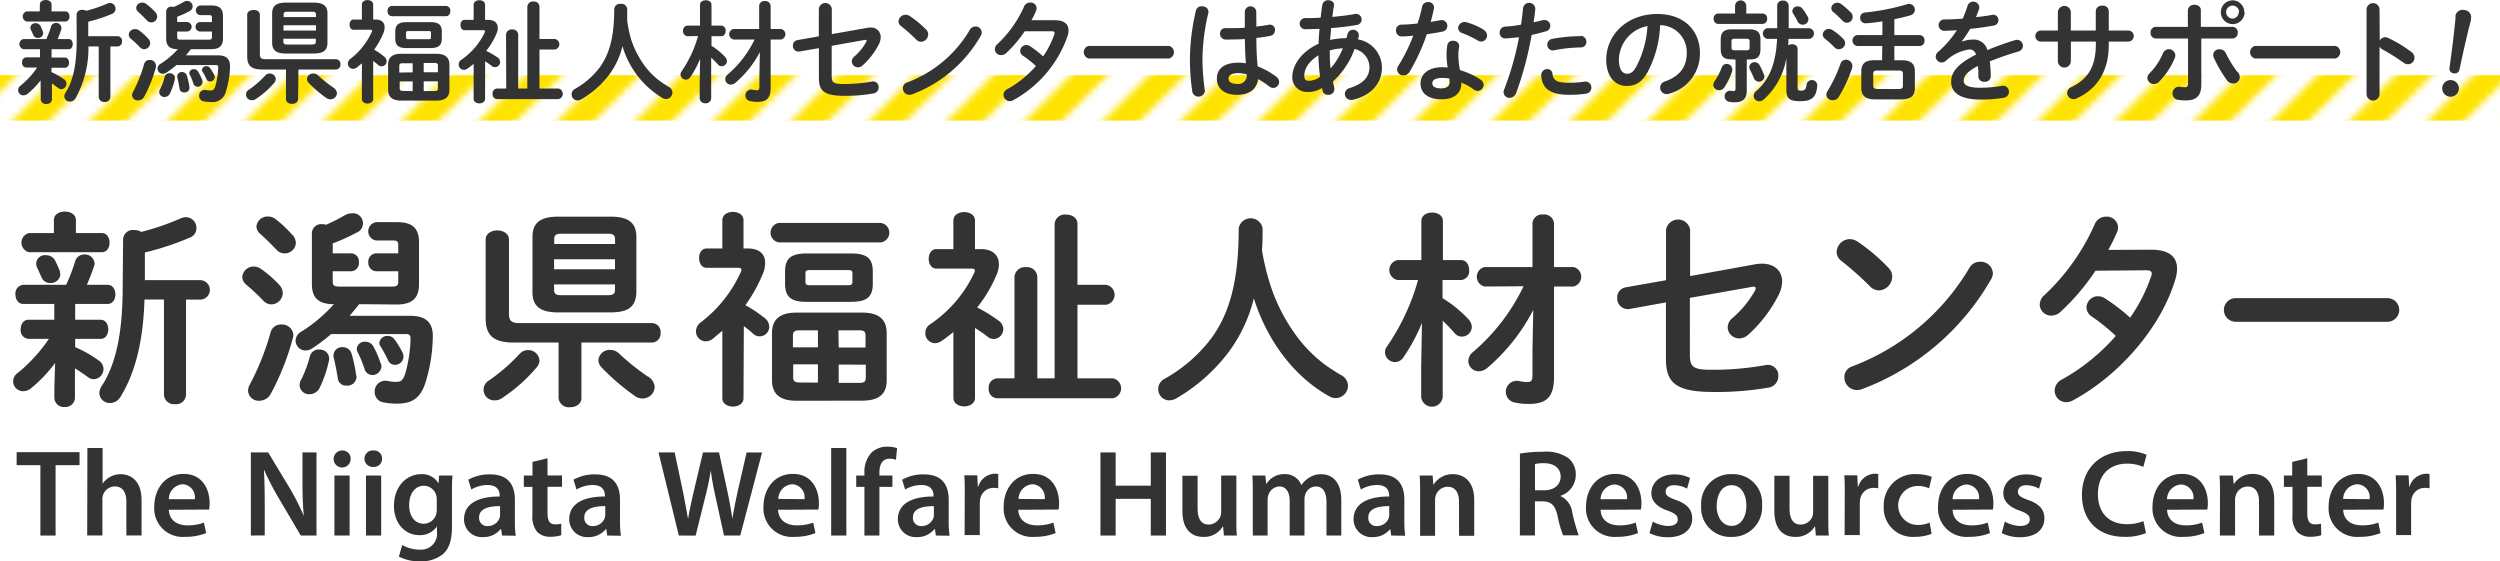 <svg id="レイヤー_1" data-name="レイヤー 1" xmlns="http://www.w3.org/2000/svg" xmlns:xlink="http://www.w3.org/1999/xlink" width="135.82mm" height="30.5mm" viewBox="0 0 385 86.45">
  <defs>
    <style>
      .cls-1 {
        fill: none;
      }

      .cls-2 {
        fill: #ffe300;
      }

      .cls-3 {
        fill: url(#新規パターンスウォッチ_2);
      }

      .cls-4 {
        fill: #333;
      }
    </style>
    <pattern id="新規パターンスウォッチ_2" data-name="新規パターンスウォッチ 2" width="24" height="24" patternTransform="translate(-101 -367.43)" patternUnits="userSpaceOnUse" viewBox="0 0 24 24">
      <rect class="cls-1" width="24" height="24"/>
      <polygon class="cls-2" points="0 0 0 2.57 2.57 0 0 0"/>
      <polygon class="cls-2" points="8.91 0 0 8.91 0 14.57 14.57 0 8.91 0"/>
      <polygon class="cls-2" points="24 0 20.91 0 0 20.91 0 24 2.57 24 24 2.57 24 0"/>
      <polygon class="cls-2" points="14.57 24 24 14.57 24 8.91 8.91 24 14.57 24"/>
      <polygon class="cls-2" points="24 24 24 20.91 20.91 24 24 24"/>
    </pattern>
  </defs>
  <title>logo</title>
  <rect class="cls-3" y="11.57" width="385" height="7"/>
  <g>
    <path class="cls-4" d="M107.25,390.8a11.55,11.55,0,0,1-2,2.07,1,1,0,0,1-.61.24.81.81,0,0,1-.49-1.48,12.92,12.92,0,0,0,2.57-2.8h-1.69a.7.7,0,0,1-.63-.78.71.71,0,0,1,.63-.79h2.13V386h-2.55a.8.8,0,0,1,0-1.56h3.52a14.41,14.41,0,0,0,.73-1.91.76.76,0,0,1,.76-.57.79.79,0,0,1,.83.73.56.56,0,0,1,0,.25c-.2.6-.39,1.07-.57,1.5h1.7c.42,0,.62.39.62.78s-.2.78-.62.78h-2.64v1.29H111c.43,0,.63.4.63.79s-.2.78-.63.78h-2.07v.68a10,10,0,0,1,1.92,1.09.83.83,0,0,1-.41,1.53A.76.76,0,0,1,110,392c-.33-.24-.68-.48-1-.72v2.43c0,.5-.42.73-.87.73a.77.77,0,0,1-.86-.73v-.86Zm-.11-11.68c0-.47.46-.69.9-.69s.9.22.9.69v1.06h2.13c.42,0,.63.39.63.78s-.21.78-.63.78h-5.95a.8.8,0,0,1,0-1.56h2Zm.51,4.44a.77.77,0,0,1-.81.71.74.74,0,0,1-.73-.49l-.34-.75a.69.69,0,0,1-.09-.36.74.74,0,0,1,.8-.67.83.83,0,0,1,.77.47c.13.29.22.46.35.8A.74.74,0,0,1,107.65,383.56Zm5.14-2.89a.8.8,0,0,1,.9-.73,1.09,1.09,0,0,1,.58.15,20.68,20.68,0,0,0,3.23-1.1,1.06,1.06,0,0,1,.44-.11.88.88,0,0,1,.85.91.83.83,0,0,1-.51.76,22.79,22.79,0,0,1-3.69,1.22V384h4.52a.7.7,0,0,1,.68.78.72.72,0,0,1-.68.8H118v7.78a.81.81,0,0,1-.9.77.82.82,0,0,1-.9-.77v-7.78h-1.58a15.82,15.82,0,0,1-2,8,1,1,0,0,1-.83.49.85.85,0,0,1-.89-.82,1.14,1.14,0,0,1,.21-.59c1.1-1.7,1.7-4.2,1.7-8Z" transform="translate(-101 -378.43)"/>
    <path class="cls-4" d="M123.85,384.41a1,1,0,0,1,.29.68,1,1,0,0,1-.93.92.9.9,0,0,1-.66-.31,15.84,15.84,0,0,0-1.38-1.29.84.84,0,0,1-.34-.65.93.93,0,0,1,1-.85,1,1,0,0,1,.6.21A8.71,8.71,0,0,1,123.85,384.41Zm.17,3.25a.92.92,0,0,1,1,.84,2.24,2.24,0,0,1,0,.24,21.22,21.22,0,0,1-1.82,4.59,1.05,1.05,0,0,1-.92.56.87.87,0,0,1-.94-.81,1.15,1.15,0,0,1,.16-.53,21.22,21.22,0,0,0,1.7-4.28A.85.85,0,0,1,124,387.66Zm.91-7.35a1,1,0,0,1,.28.68.92.92,0,0,1-.91.89.94.94,0,0,1-.7-.34c-.41-.43-.92-.94-1.29-1.26a.85.85,0,0,1-.34-.63.9.9,0,0,1,.93-.82,1,1,0,0,1,.63.21A9.91,9.91,0,0,1,124.93,380.31ZM130.4,386c-.26.32-.51.65-.78.95h4.94c1.38,0,1.89.63,1.86,1.75a13.2,13.2,0,0,1-.62,3.76,2.11,2.11,0,0,1-2.34,1.68,6.37,6.37,0,0,1-1.06-.1.85.85,0,0,1-.73-.87.87.87,0,0,1,1.06-.88,3.62,3.62,0,0,0,.66.07c.41,0,.58-.1.77-.65a11.93,11.93,0,0,0,.44-2.84c0-.32,0-.42-.43-.42h-6a14.91,14.91,0,0,1-1.53,1.15,1,1,0,0,1-.56.19.81.81,0,0,1-.82-.8.9.9,0,0,1,.48-.75,12.31,12.31,0,0,0,2.65-2.24c-1.21,0-1.8-.46-1.8-1.63v-4.2a.76.76,0,0,1,.85-.71.79.79,0,0,1,.3.05,14.06,14.06,0,0,0,1.55-.79,1.13,1.13,0,0,1,.53-.15.85.85,0,0,1,.85.83.82.82,0,0,1-.46.73,13.68,13.68,0,0,1-1.92.87v.82h1.49a.73.73,0,0,1,0,1.46h-1.49v.85c0,.32.12.41.57.41h4.25c.43,0,.53-.09.53-.41v-.85h-1.8a.73.73,0,0,1,0-1.46h1.8v-.65c0-.32-.07-.41-.46-.41h-1.36a.75.75,0,0,1,0-1.49h1.74c1.22,0,1.78.47,1.78,1.65v3.43c0,1.17-.61,1.65-1.83,1.65Zm-3.28,3.71a.75.75,0,0,1,.8.91,9.52,9.52,0,0,1-.75,2.2.91.91,0,0,1-.83.54.77.77,0,0,1-.82-.73.84.84,0,0,1,.12-.44,8.59,8.59,0,0,0,.71-1.91A.76.76,0,0,1,127.12,389.7Zm3.06,2.14a.74.74,0,0,1-.82.81.66.66,0,0,1-.71-.57c-.1-.65-.22-1.26-.34-1.74a.69.69,0,0,1,.73-.83.75.75,0,0,1,.73.54A11.7,11.7,0,0,1,130.18,391.84Zm2-1a1,1,0,0,1,0,.22.74.74,0,0,1-.75.72.68.68,0,0,1-.65-.51,9.22,9.22,0,0,0-.56-1.36.84.84,0,0,1-.07-.26.65.65,0,0,1,.7-.58.73.73,0,0,1,.66.39A7.38,7.38,0,0,1,132.18,390.85ZM134,390a.66.66,0,0,1,.07.3.71.71,0,0,1-.71.68.61.61,0,0,1-.57-.39,8.17,8.17,0,0,0-.59-1.1.54.54,0,0,1-.1-.31.65.65,0,0,1,.69-.56.66.66,0,0,1,.55.27A6.18,6.18,0,0,1,134,390Z" transform="translate(-101 -378.43)"/>
    <path class="cls-4" d="M139.83,393.86a.87.87,0,0,1-.45-1.65,15.61,15.61,0,0,0,2.48-2.16.89.89,0,0,1,.68-.3.91.91,0,0,1,.93.85.93.93,0,0,1-.22.56,13.54,13.54,0,0,1-2.84,2.51A.94.94,0,0,1,139.83,393.86Zm7.08-.19c0,.5-.46.75-.94.75s-.93-.25-.93-.75v-4.54h-3.68c-1.7,0-2.29-.63-2.29-2V380.7c0-.49.48-.74,1-.74s.95.25.95.74v6.07c0,.58.22.77.84.77h10.88a.72.72,0,0,1,.69.79.73.73,0,0,1-.69.8h-5.78Zm-1.87-7c-1.48,0-2.13-.49-2.13-1.67v-4.5c0-1.17.65-1.67,2.13-1.67h4.26c1.48,0,2.13.5,2.13,1.67V385c0,1.4-.9,1.65-2.13,1.67Zm4.62-6c0-.32-.14-.44-.61-.44h-3.76c-.48,0-.61.12-.61.44v.39h5Zm-5,2.46h5v-.81h-5Zm4.37,2.15c.47,0,.61-.12.61-.45v-.44h-5v.44c0,.41.27.45.61.45Zm3.3,6.64a1.09,1.09,0,0,1,.56.89,1,1,0,0,1-1,.91,1.06,1.06,0,0,1-.63-.2,18.54,18.54,0,0,1-2.72-2.33.87.87,0,0,1-.27-.59.93.93,0,0,1,1-.85,1,1,0,0,1,.73.3A19.1,19.1,0,0,0,152.35,391.92Z" transform="translate(-101 -378.43)"/>
    <path class="cls-4" d="M158.47,393.69c0,.44-.43.68-.87.68s-.87-.24-.87-.68v-5.52c-.25.22-.51.44-.76.64a1,1,0,0,1-.6.22.81.81,0,0,1-.8-.81.9.9,0,0,1,.39-.73,10.78,10.78,0,0,0,3.29-4.14.45.45,0,0,0,.05-.18c0-.1-.11-.16-.29-.16h-2.55c-.43,0-.63-.39-.63-.79s.2-.79.63-.79h1.27v-2.31c0-.46.44-.68.87-.68s.87.22.87.68v2.31h.34c.91,0,1.42.43,1.42,1.18a2.48,2.48,0,0,1-.18.9,12.71,12.71,0,0,1-1.43,2.56,10.74,10.74,0,0,1,1.56,1.09.88.88,0,0,1,.36.68.78.78,0,0,1-1.34.56c-.21-.18-.46-.39-.73-.59Zm2.89-12.77a.71.71,0,0,1-.67-.8.7.7,0,0,1,.67-.78h8.33a.7.7,0,0,1,.66.78c0,.41-.22.8-.66.8Zm1.41,13c-1.35,0-2-.58-2-1.67v-3.88c0-1.08.63-1.66,2-1.66h5.44c1.34,0,2,.58,2,1.66v3.88c0,1.28-.82,1.65-2,1.67Zm.85-8.09c-1.33,0-1.75-.46-1.75-1.5v-1c0-1,.42-1.49,1.75-1.49h3.67c1.32,0,1.75.45,1.75,1.49v1c0,1.22-.63,1.48-1.75,1.5Zm.93,3.74v-1.4H163c-.39,0-.51.1-.51.43v1Zm0,2.89v-1.5h-2V392c0,.37.19.41.51.43Zm2.45-8c.31,0,.37-.07.37-.29v-.67c0-.22-.06-.29-.37-.29h-3.09c-.31,0-.38.07-.38.29v.67c0,.27.14.29.38.29Zm-.75,5.1h2.19v-1c0-.33-.11-.43-.51-.43h-1.68Zm0,1.39v1.5h1.68c.4,0,.51-.11.51-.43v-1.07Z" transform="translate(-101 -378.43)"/>
    <path class="cls-4" d="M175.7,393.66c0,.45-.44.69-.88.69s-.88-.24-.88-.69v-5.39c-.31.25-.62.49-.94.71a1,1,0,0,1-.58.21.84.84,0,0,1-.39-1.55,10.57,10.57,0,0,0,3.61-4.2.71.71,0,0,0,.05-.2c0-.12-.09-.16-.29-.16h-2.86c-.42,0-.63-.41-.63-.8s.21-.79.63-.79h1.4v-2.33c0-.48.44-.7.88-.7s.88.22.88.7v2.33h.5c.92,0,1.46.47,1.46,1.24a2.06,2.06,0,0,1-.19.85,10.93,10.93,0,0,1-1.6,2.68,11.91,11.91,0,0,1,1.74,1,.87.87,0,0,1,.41.71.81.81,0,0,1-.79.8.76.76,0,0,1-.52-.2,10.86,10.86,0,0,0-1-.7Zm3.23-9.9a.86.86,0,0,1,.94-.8.85.85,0,0,1,.93.8v8.3h1.41V379.43a.85.85,0,0,1,.94-.77.83.83,0,0,1,.93.77v5h2.33a.82.82,0,0,1,0,1.63h-2.33v6H187a.83.83,0,0,1,0,1.63h-9.45a.72.72,0,0,1-.69-.8.74.74,0,0,1,.69-.83h1.41Z" transform="translate(-101 -378.43)"/>
    <path class="cls-4" d="M198.21,384.56a14.55,14.55,0,0,0,2.45,4.49,11.75,11.75,0,0,0,2,1.89c.41.3.85.57,1.31.85a1,1,0,0,1,.58.88,1,1,0,0,1-1.5.87,13.88,13.88,0,0,1-6.19-8,12.15,12.15,0,0,1-2.07,4.42,14.59,14.59,0,0,1-4.27,3.76,1.13,1.13,0,0,1-.59.17.92.92,0,0,1-.9-.94.93.93,0,0,1,.51-.83,12.27,12.27,0,0,0,3.79-3.28c1.46-2,2.26-4.55,2.26-9a.88.88,0,0,1,1-.82.87.87,0,0,1,1,.82c0,.63,0,1.22,0,1.78A20.69,20.69,0,0,0,198.21,384.56Z" transform="translate(-101 -378.43)"/>
    <path class="cls-4" d="M206.88,384a.74.74,0,0,1-.69-.82.73.73,0,0,1,.68-.81h1.93v-3.2c0-.48.45-.7.89-.7s.88.22.88.7v3.2h1.51a.72.72,0,0,1,.67.81c0,.41-.22.82-.67.82h-1.51v1.48a10.17,10.17,0,0,1,2.11,1.73,1,1,0,0,1,.27.63.81.81,0,0,1-.82.78.73.73,0,0,1-.61-.31c-.29-.32-.61-.66-1-1v6.24a.81.81,0,0,1-.88.78.82.82,0,0,1-.89-.78v-2.38l.07-3.69a14.12,14.12,0,0,1-1.49,2.79.86.86,0,0,1-.72.42.83.83,0,0,1-.81-.8.81.81,0,0,1,.17-.49,18.08,18.08,0,0,0,2.53-5.42Zm7.11.51a.82.82,0,0,1,0-1.62h3.92v-3.58a.79.79,0,0,1,.87-.72.81.81,0,0,1,.9.73v3.57h1.58a.82.82,0,0,1,0,1.62h-1.58v7.41c0,1.63-.63,2.19-2,2.19a5,5,0,0,1-1.1-.1.87.87,0,0,1-.78-.88.88.88,0,0,1,1.07-.89,4.33,4.33,0,0,0,.64.09c.33,0,.44-.1.44-.56v-2.06l.07-3.26a15.67,15.67,0,0,1-3.74,4.7,1.13,1.13,0,0,1-.75.31.85.85,0,0,1-.84-.85.93.93,0,0,1,.37-.71,16.46,16.46,0,0,0,4.15-5.39Z" transform="translate(-101 -378.43)"/>
    <path class="cls-4" d="M234.46,382.73a2.37,2.37,0,0,1,.52-.06,1.47,1.47,0,0,1,1.65,1.47,2.66,2.66,0,0,1-.3,1.14,11.2,11.2,0,0,1-2.49,3.22,1.06,1.06,0,0,1-.71.29.93.93,0,0,1-.95-.9,1,1,0,0,1,.41-.78,8.08,8.08,0,0,0,1.81-2.23.46.46,0,0,0,.07-.18c0-.12-.12-.16-.32-.12l-5.07.9v4.62c0,1,.22,1.26,1.74,1.26a24.57,24.57,0,0,0,4.43-.37.86.86,0,0,1,1.06.9.93.93,0,0,1-.82.93,24.56,24.56,0,0,1-4.5.36c-3.18,0-3.88-.83-3.88-2.75v-4.59l-3,.52a.86.86,0,0,1-1-.91.82.82,0,0,1,.71-.85l3.28-.58v-4.13a1,1,0,0,1,2,0v3.79Z" transform="translate(-101 -378.43)"/>
    <path class="cls-4" d="M243.64,383a1,1,0,0,1,.3.74,1.15,1.15,0,0,1-1.09,1.12,1.07,1.07,0,0,1-.76-.34,24.85,24.85,0,0,0-2.31-2.06.94.94,0,0,1-.41-.76,1.1,1.1,0,0,1,1.09-1,1.27,1.27,0,0,1,.68.22A16,16,0,0,1,243.64,383Zm7.48-.49A.94.94,0,0,1,252,384a20.4,20.4,0,0,1-10.5,8.94,1.2,1.2,0,0,1-.46.09,1,1,0,0,1-1-1,.92.92,0,0,1,.66-.9,18.91,18.91,0,0,0,9.59-8A1,1,0,0,1,251.12,382.52Z" transform="translate(-101 -378.43)"/>
    <path class="cls-4" d="M263.42,381.54c1.41,0,2.13.54,2.13,1.56a3.08,3.08,0,0,1-.15.9,18,18,0,0,1-8.37,9.86,1.21,1.21,0,0,1-.56.15,1,1,0,0,1-.93-.95,1,1,0,0,1,.61-.92,16.32,16.32,0,0,0,4.38-3.55,14.55,14.55,0,0,0-2-1.58.91.91,0,0,1-.42-.75.94.94,0,0,1,.93-.9,1.05,1.05,0,0,1,.6.19,15.42,15.42,0,0,1,2,1.56,13.5,13.5,0,0,0,1.71-3.36.6.6,0,0,0,.06-.24c0-.19-.14-.27-.46-.27l-4.15,0a18.63,18.63,0,0,1-2.86,3.37,1.09,1.09,0,0,1-.74.3.94.94,0,0,1-1-.9,1.1,1.1,0,0,1,.41-.8,17.74,17.74,0,0,0,4.08-5.74,1,1,0,0,1,.95-.65.91.91,0,0,1,1,.87,1.05,1.05,0,0,1-.08.4c-.21.48-.45,1-.72,1.45Z" transform="translate(-101 -378.43)"/>
    <path class="cls-4" d="M281.05,385.5a1,1,0,0,1,0,1.93H268.64a1,1,0,0,1,0-1.93Z" transform="translate(-101 -378.43)"/>
    <path class="cls-4" d="M286.09,379.39c.54,0,1.1.36,1,1a32.21,32.21,0,0,0-.91,7,34.16,34.16,0,0,0,.38,5.05,1,1,0,0,1-1.92.24,32.77,32.77,0,0,1-.39-5.3,33.41,33.41,0,0,1,.93-7.36A.89.89,0,0,1,286.09,379.39Zm8.39,2.49v.64c.67-.07,1.3-.17,1.87-.27a.79.79,0,0,1,1,.8.89.89,0,0,1-.75.9c-.66.14-1.39.24-2.12.32,0,1.46.05,2.93.2,4.37a12,12,0,0,1,2.84,1.58,1,1,0,0,1,.46.83.92.92,0,0,1-.9.92,1.06,1.06,0,0,1-.64-.25,13,13,0,0,0-1.69-1.12c-.18,1.41-1.15,2.43-3.26,2.43-1.91,0-3.09-.95-3.09-2.49s1.13-2.46,3.34-2.46a7.57,7.57,0,0,1,1.13.09c-.11-1.25-.14-2.49-.16-3.73-.73.05-1.44.07-2.11.07a9.13,9.13,0,0,1-.93,0,.86.86,0,0,1-.78-.9.8.8,0,0,1,.88-.85c.26,0,.53,0,.83,0,.67,0,1.36,0,2.1-.07v-2.53a.89.89,0,0,1,1.76,0Zm-1.51,8a4.71,4.71,0,0,0-1.21-.19c-1.19,0-1.56.37-1.56.86s.46.8,1.31.8A1.31,1.31,0,0,0,293,389.87Z" transform="translate(-101 -378.43)"/>
    <path class="cls-4" d="M304.07,385.16c0-.77.07-1.53.14-2.28-.78,0-1.53.05-2.2.05a.86.86,0,0,1,0-1.72c.72,0,1.53,0,2.37-.07.07-.62.15-1.27.25-1.95a.9.9,0,0,1,.92-.73c.49,0,1,.32.88.88s-.17,1.14-.25,1.69c1.24-.11,2.45-.26,3.4-.43a.86.86,0,1,1,.32,1.68c-1.12.21-2.51.36-3.92.48,0,.59-.11,1.21-.14,1.82a11.07,11.07,0,0,1,2.5-.27c.07-.22.13-.44.19-.68a.89.89,0,0,1,1.73.13.93.93,0,0,1,0,.22c-.05.17-.08.34-.13.51a4.44,4.44,0,0,1,3.69,4.32c0,2.48-1.7,4.34-4.54,5a1.36,1.36,0,0,1-.27,0,.92.92,0,0,1-.17-1.82c2.16-.67,3.06-1.77,3.06-3.23a2.93,2.93,0,0,0-2.3-2.79,12.3,12.3,0,0,1-3.33,5c.07.36.14.7.22,1a.93.93,0,0,1,0,.23.9.9,0,0,1-1,.83.81.81,0,0,1-.81-.61c0-.14-.07-.29-.1-.43a4,4,0,0,1-2.16.6,2.26,2.26,0,0,1-2.4-2.45C300.06,388.66,301.17,386.48,304.07,385.16Zm-1.49,5.71a3.09,3.09,0,0,0,1.71-.61,26.49,26.49,0,0,1-.25-3.32c-1.57,1-2.18,2.16-2.18,3.13C301.88,390.61,302,390.85,302.58,390.87Zm5.21-5a8.52,8.52,0,0,0-2,.32v.29c0,.76,0,1.61.13,2.48A11.1,11.1,0,0,0,307.79,385.89Z" transform="translate(-101 -378.43)"/>
    <path class="cls-4" d="M320,379.48a.89.89,0,0,1,.92-.73.85.85,0,0,1,.9,1.05c-.14.65-.31,1.33-.49,2l1.49-.26a.88.88,0,0,1,1.07.89.87.87,0,0,1-.76.86c-.73.16-1.57.29-2.4.41a30.58,30.58,0,0,1-2.62,5.73,1.1,1.1,0,0,1-.95.61.93.93,0,0,1-1-.9,1,1,0,0,1,.19-.59,25.93,25.93,0,0,0,2.29-4.63c-.63.07-1.24.11-1.77.12a.87.87,0,0,1-.88-.93.83.83,0,0,1,.82-.89c.76,0,1.61-.08,2.48-.17C319.59,381.2,319.83,380.33,320,379.48Zm3,14.24c-2,0-3.24-.88-3.24-2.46,0-1.36,1.15-2.48,3.33-2.48a6.43,6.43,0,0,1,.85.05,12.21,12.21,0,0,1-.17-1.8,8.77,8.77,0,0,1,.12-1.65.82.82,0,0,1,.88-.68c.51,0,1,.32.94.92a7.32,7.32,0,0,0-.12,1.39,12.63,12.63,0,0,0,.24,2.21,11.82,11.82,0,0,1,3.19,1.48,1,1,0,0,1,.46.8.94.94,0,0,1-.9.93,1.15,1.15,0,0,1-.58-.2,10.47,10.47,0,0,0-1.94-1.09C326.07,393,324.68,393.72,323,393.72Zm1.21-2.77a2.82,2.82,0,0,0,0-.42,5.76,5.76,0,0,0-1.07-.1c-1.19,0-1.56.37-1.56.83s.34.78,1.44.78C323.83,392,324.25,391.7,324.25,391Zm5.24-7.94a1.06,1.06,0,0,1,.56.89.94.94,0,0,1-.9.93,1,1,0,0,1-.51-.15,16.71,16.71,0,0,0-2.43-1.17.83.83,0,0,1-.62-.77,1,1,0,0,1,1-.93,1.25,1.25,0,0,1,.32.05A11.22,11.22,0,0,1,329.49,383Z" transform="translate(-101 -378.43)"/>
    <path class="cls-4" d="M332.89,384.34a.84.84,0,0,1-.94-.88.9.9,0,0,1,.87-.94,19.24,19.24,0,0,0,2.41-.29c.16-.93.22-1.68.33-2.61a.95.95,0,0,1,1.88.17c-.08.81-.17,1.42-.27,2.07.48-.1,1-.22,1.46-.34a1.15,1.15,0,0,1,.26,0,.86.86,0,0,1,.85.9.85.85,0,0,1-.67.83c-.78.22-1.53.41-2.2.56a52.47,52.47,0,0,1-2.38,8.94,1.13,1.13,0,0,1-1,.75.9.9,0,0,1-.94-.87,1.23,1.23,0,0,1,.11-.47,45.56,45.56,0,0,0,2.27-8C334.16,384.24,333.48,384.31,332.89,384.34Zm6.37,4.73a.77.77,0,0,1,.82.71c.12,1.09.73,1.39,2.58,1.39A14.31,14.31,0,0,0,345,391a.91.91,0,0,1,1.07.94.9.9,0,0,1-.78.9,16,16,0,0,1-2.55.19c-2.93,0-4.27-.9-4.39-3A.91.91,0,0,1,339.26,389.07Zm5.12-5.12a.89.89,0,0,1,.92.92.83.83,0,0,1-.87.86,22.83,22.83,0,0,0-4.15.45.86.86,0,0,1-1-.87.91.91,0,0,1,.78-.9A23.65,23.65,0,0,1,344.38,384Z" transform="translate(-101 -378.43)"/>
    <path class="cls-4" d="M348.36,387.64c0-3.88,3.21-7.06,7.88-7.06,4.15,0,6.55,2.6,6.55,6a6.37,6.37,0,0,1-4.74,6.27,1.19,1.19,0,0,1-.39.07,1,1,0,0,1-1-1,1,1,0,0,1,.72-.94c2.41-.86,3.38-2.33,3.38-4.43a4.15,4.15,0,0,0-4.1-4.25,16.9,16.9,0,0,1-1.92,7.22c-.93,1.65-1.94,2.14-3.24,2.14C349.8,391.68,348.36,390.29,348.36,387.64Zm1.95,0c0,1.56.61,2.14,1.23,2.14s1-.27,1.47-1.14a15.22,15.22,0,0,0,1.7-6.2A5.38,5.38,0,0,0,350.31,387.64Z" transform="translate(-101 -378.43)"/>
    <path class="cls-4" d="M366.89,388.27a.85.85,0,0,1,.88.8,1.18,1.18,0,0,1,0,.29,11,11,0,0,1-1.24,2.55.93.93,0,0,1-.77.4.85.85,0,0,1-.91-.78A1,1,0,0,1,365,391a10.42,10.42,0,0,0,1.16-2.21A.79.79,0,0,1,366.89,388.27Zm1.31-9a.87.87,0,0,1,1.73,0v1.24h2.5a.72.72,0,0,1,.71.8.73.73,0,0,1-.71.8h-6.82a.74.74,0,0,1-.71-.8.73.73,0,0,1,.71-.8h2.59Zm-.6,8.29c-1.14,0-1.6-.42-1.61-1.58v-1.46c0-1.1.49-1.58,1.68-1.58h2.75c1.19,0,1.69.48,1.69,1.58V386c0,1.11-.43,1.58-1.62,1.58H370v4.82c0,1.17-.53,1.78-1.89,1.78a3.91,3.91,0,0,1-.88-.09.86.86,0,0,1,.27-1.69,2,2,0,0,0,.41.05c.27,0,.36-.09.36-.38V387.6Zm2.36-1.39c.36,0,.48-.12.48-.39v-1c0-.27-.12-.39-.48-.39h-1.83c-.36,0-.48.12-.48.39v1c0,.27.12.39.48.39Zm2.71,3.74a1.32,1.32,0,0,1,.05.32.84.84,0,0,1-1.63.22c-.17-.42-.31-.73-.62-1.34a1,1,0,0,1-.08-.36.79.79,0,0,1,.83-.74.82.82,0,0,1,.72.4A8.89,8.89,0,0,1,372.67,390Zm3.43-2.55a10.93,10.93,0,0,1-3.47,6.37,1,1,0,0,1-.71.29.84.84,0,0,1-.85-.81,1,1,0,0,1,.42-.8c1.89-1.6,3-4.1,3.18-8h-1.49a.83.83,0,0,1,0-1.64h1.51v-3.51a.78.78,0,0,1,.87-.74.81.81,0,0,1,.9.75v3.5h3.19a.83.83,0,0,1,0,1.64h-3.23a7.72,7.72,0,0,1-.05,1,1.13,1.13,0,0,1,.6-.17c.44,0,.86.23.86.7v6c0,.36.12.44.57.44s.73-.13.81-.92a.83.83,0,0,1,1.65.16c-.15,1.83-.88,2.39-2.62,2.39s-2.14-.47-2.14-1.71Zm3.28-6.41a.88.88,0,0,1,.12.46.86.86,0,0,1-.88.82.89.89,0,0,1-.79-.5,10.56,10.56,0,0,0-.64-1.14.85.85,0,0,1-.17-.47.77.77,0,0,1,.81-.71.93.93,0,0,1,.75.35A7.92,7.92,0,0,1,379.38,381Z" transform="translate(-101 -378.43)"/>
    <path class="cls-4" d="M384.86,384.41a1,1,0,0,1,.3.7,1,1,0,0,1-1,.9.9.9,0,0,1-.65-.29,17.11,17.11,0,0,0-1.46-1.33.81.81,0,0,1-.35-.64.94.94,0,0,1,.95-.87,1.12,1.12,0,0,1,.59.2A9.06,9.06,0,0,1,384.86,384.41Zm.4,3.21a1,1,0,0,1,1,.87,1,1,0,0,1,0,.3,21.15,21.15,0,0,1-2.08,4.54,1.07,1.07,0,0,1-.92.53.91.91,0,0,1-1-.85,1,1,0,0,1,.18-.56,21.2,21.2,0,0,0,2-4.23A.88.88,0,0,1,385.26,387.62Zm.77-7.29a1.08,1.08,0,0,1,.29.7.92.92,0,0,1-.9.9.89.89,0,0,1-.68-.33c-.46-.46-1-1-1.38-1.29a.82.82,0,0,1-.34-.63.91.91,0,0,1,.94-.83,1.1,1.1,0,0,1,.59.2A11.13,11.13,0,0,1,386,380.33Zm4.84,5.18H387a.85.85,0,0,1,0-1.68h3.89v-2.11c-.86.14-1.73.24-2.51.29a.83.83,0,0,1-.92-.85.79.79,0,0,1,.8-.81,34.69,34.69,0,0,0,6.46-1.28,1,1,0,0,1,.3-.05.91.91,0,0,1,.87.92.89.89,0,0,1-.71.85c-.73.22-1.57.42-2.45.59v2.45h3.93a.77.77,0,0,1,.71.85.75.75,0,0,1-.71.83h-3.93v2.2h1.16c1.39,0,2,.51,2,1.73V392c0,1.37-.85,1.71-2.09,1.73h-4.06c-1.4,0-2.1-.51-2.1-1.73v-2.57c0-1.22.63-1.73,2-1.73h1.2Zm2.6,6.62c.4,0,.58-.14.58-.48v-1.89c0-.34-.18-.47-.58-.47h-3.41c-.39,0-.58.13-.58.47v1.89c0,.37.24.46.58.48Z" transform="translate(-101 -378.43)"/>
    <path class="cls-4" d="M403.22,384.82a4,4,0,0,1,1.46-.29,2.17,2.17,0,0,1,2.38,1.61,43.87,43.87,0,0,1,4.25-1.53,1.47,1.47,0,0,1,.34-.05.91.91,0,0,1,.2,1.79c-1.48.44-3,.95-4.42,1.53a21.84,21.84,0,0,1,.15,2.26.88.88,0,0,1-1,.88.83.83,0,0,1-.91-.78c0-.65,0-1.19-.08-1.65-1.77.9-2.18,1.67-2.18,2.29s.62,1.06,2.57,1.06a19.72,19.72,0,0,0,3.3-.29.91.91,0,0,1,1.1.92.94.94,0,0,1-.85.92,20.25,20.25,0,0,1-3.48.27c-3.21,0-4.57-1.07-4.57-2.74,0-1.36.8-2.67,3.82-4.18a1,1,0,0,0-1.19-.77,6.66,6.66,0,0,0-3.48,1.76,1,1,0,0,1-.62.22.93.93,0,0,1-.91-.9,1,1,0,0,1,.39-.75,16,16,0,0,0,2.87-3.32c-.66.05-1.27.07-1.84.09a.88.88,0,1,1,0-1.75c.8,0,1.76-.05,2.74-.12.29-.68.55-1.34.75-2a.93.93,0,0,1,1.8.17.72.72,0,0,1,0,.25c-.16.48-.33.92-.51,1.34.88-.08,1.73-.2,2.46-.34a.81.81,0,0,1,1,.8.84.84,0,0,1-.75.85c-1.07.19-2.34.38-3.6.5-.42.69-.85,1.34-1.26,1.88Z" transform="translate(-101 -378.43)"/>
    <path class="cls-4" d="M419.91,387.83a1,1,0,0,1-2,0v-3h-2.62a.85.85,0,0,1,0-1.7h2.62v-2.79a1,1,0,0,1,2,0v2.79h3.84v-3a.89.89,0,0,1,1-.83.88.88,0,0,1,1,.83v3h3a.85.85,0,0,1,0,1.7h-3v.52c0,4.14-1.88,6.86-5,8.25a1.06,1.06,0,0,1-.46.1,1,1,0,0,1-.95-.95,1,1,0,0,1,.63-.9c2.52-1.21,3.79-3.1,3.79-6.63v-.39h-3.84Z" transform="translate(-101 -378.43)"/>
    <path class="cls-4" d="M435,386a1,1,0,0,1,1,.92,1,1,0,0,1-.08.43,11.2,11.2,0,0,1-2.43,3.67,1.15,1.15,0,0,1-.8.35,1,1,0,0,1-1-.91,1,1,0,0,1,.35-.75,9.84,9.84,0,0,0,2.06-3.09A1,1,0,0,1,435,386Zm5,5.51c0,1.72-.85,2.38-2.33,2.38a7.69,7.69,0,0,1-1.3-.1.94.94,0,0,1-.8-1,1,1,0,0,1,1.14-1,4.51,4.51,0,0,0,.73.07c.37,0,.52-.12.52-.62v-6.88H433a.83.83,0,0,1-.81-.9.82.82,0,0,1,.81-.9h4.93v-2.54a.94.94,0,0,1,1-.86c.51,0,1,.27,1,.83v2.57h4.86a.82.82,0,0,1,.82.9.83.83,0,0,1-.82.9H440Zm5.61-2a1.26,1.26,0,0,1,.32.78,1,1,0,0,1-1,1,1.21,1.21,0,0,1-1-.53,21.12,21.12,0,0,1-2-3.43,1.31,1.31,0,0,1-.1-.45.9.9,0,0,1,1-.86,1,1,0,0,1,.93.57A18,18,0,0,0,445.56,389.51Zm1.06-9.22a1.83,1.83,0,1,1-1.82-1.81A1.81,1.81,0,0,1,446.62,380.29Zm-.85,0a1,1,0,0,0-1-1,1,1,0,0,0-1,1,1,1,0,0,0,1,1A1,1,0,0,0,445.77,380.29Z" transform="translate(-101 -378.43)"/>
    <path class="cls-4" d="M460.66,385.5a1,1,0,0,1,0,1.93H448.25a1,1,0,0,1,0-1.93Z" transform="translate(-101 -378.43)"/>
    <path class="cls-4" d="M467.48,384.68a1,1,0,0,1,.83-.53,1,1,0,0,1,.44.11,19.79,19.79,0,0,1,3.6,2.17,1.11,1.11,0,0,1,.48.89,1,1,0,0,1-1,1,1.14,1.14,0,0,1-.71-.26,32,32,0,0,0-3.18-2,1.17,1.17,0,0,1-.49-.47v7.32a1,1,0,0,1-2,0v-13a1,1,0,0,1,2,0Z" transform="translate(-101 -378.43)"/>
    <path class="cls-4" d="M479.65,392.26a1.28,1.28,0,0,1-2.53-.44,1.28,1.28,0,1,1,2.53.44Zm-.52-11.36a1.12,1.12,0,0,1,1.4-.92,1.1,1.1,0,0,1,1,1.34l0,.18c-.63,2.41-1.17,4.82-1.77,7.65a.73.73,0,0,1-.91.56.7.7,0,0,1-.63-.83c.4-2.87.71-5.31.94-7.79Z" transform="translate(-101 -378.43)"/>
  </g>
  <g>
    <path class="cls-4" d="M109.49,434.32a21.68,21.68,0,0,1-3.71,3.9,1.84,1.84,0,0,1-1.16.45,1.52,1.52,0,0,1-.92-2.78,24.51,24.51,0,0,0,4.83-5.28h-3.17a1.32,1.32,0,0,1-1.18-1.47c0-.74.41-1.47,1.18-1.47h4v-2.44h-4.8c-.77,0-1.18-.73-1.18-1.47a1.32,1.32,0,0,1,1.18-1.47h6.62a26.78,26.78,0,0,0,1.38-3.58,1.44,1.44,0,0,1,1.44-1.09,1.49,1.49,0,0,1,1.57,1.37,1.18,1.18,0,0,1-.1.48c-.38,1.12-.74,2-1.09,2.82h3.2c.8,0,1.19.74,1.19,1.47s-.39,1.47-1.19,1.47h-5v2.44h3.91c.8,0,1.18.73,1.18,1.47s-.38,1.47-1.18,1.47h-3.91v1.28a18.75,18.75,0,0,1,3.62,2.05,1.59,1.59,0,0,1,.74,1.34,1.56,1.56,0,0,1-1.51,1.54,1.45,1.45,0,0,1-.89-.32c-.61-.45-1.28-.9-2-1.35v4.58A1.45,1.45,0,0,1,111,441.1a1.46,1.46,0,0,1-1.63-1.37V438.1Zm-.19-22c0-.9.86-1.31,1.69-1.31s1.7.41,1.7,1.31v2h4c.8,0,1.18.74,1.18,1.47s-.38,1.48-1.18,1.48h-11.2a1.51,1.51,0,0,1,0-2.95h3.81Zm1,8.35a1.46,1.46,0,0,1-1.54,1.34,1.42,1.42,0,0,1-1.38-.92l-.64-1.41a1.33,1.33,0,0,1,1.35-1.95,1.57,1.57,0,0,1,1.44.89c.25.55.41.87.67,1.51A1.71,1.71,0,0,1,110.26,420.69Zm9.66-5.44a1.51,1.51,0,0,1,1.69-1.38,2,2,0,0,1,1.09.29,37.89,37.89,0,0,0,6.08-2.08,2.07,2.07,0,0,1,.83-.19,1.65,1.65,0,0,1,1.6,1.7,1.54,1.54,0,0,1-1,1.44,43.39,43.39,0,0,1-6.94,2.3v4.26h8.51a1.5,1.5,0,0,1,0,3h-2.17v14.66a1.53,1.53,0,0,1-1.7,1.44,1.54,1.54,0,0,1-1.7-1.44V424.56h-3c-.19,6.59-1.51,11.46-3.71,15a1.85,1.85,0,0,1-1.57.93,1.59,1.59,0,0,1-1.67-1.54,2.22,2.22,0,0,1,.39-1.12c2.08-3.2,3.2-7.9,3.2-15.1Z" transform="translate(-101 -378.43)"/>
    <path class="cls-4" d="M144,422.29a1.92,1.92,0,0,1,.55,1.28,1.8,1.8,0,0,1-1.76,1.73,1.67,1.67,0,0,1-1.25-.58,31.23,31.23,0,0,0-2.59-2.43,1.58,1.58,0,0,1-.64-1.22,1.76,1.76,0,0,1,1.79-1.6,2,2,0,0,1,1.12.39A16.77,16.77,0,0,1,144,422.29Zm.32,6.11a1.73,1.73,0,0,1,1.86,1.6,2,2,0,0,1-.07.45,39.51,39.51,0,0,1-3.42,8.64,2,2,0,0,1-1.73,1.05,1.63,1.63,0,0,1-1.76-1.53,2.07,2.07,0,0,1,.29-1,40,40,0,0,0,3.2-8.07A1.63,1.63,0,0,1,144.27,428.4Zm1.7-13.82a1.87,1.87,0,0,1,.54,1.28,1.71,1.71,0,0,1-3,1c-.77-.8-1.73-1.76-2.43-2.37a1.57,1.57,0,0,1-.64-1.18,1.7,1.7,0,0,1,1.76-1.54,1.84,1.84,0,0,1,1.18.39A18.74,18.74,0,0,1,146,414.58Zm10.3,10.69c-.48.6-1,1.21-1.47,1.79h9.31c2.59,0,3.55,1.18,3.49,3.29a24.78,24.78,0,0,1-1.15,7.07c-.77,2.31-2,3.17-4.42,3.17a11.08,11.08,0,0,1-2-.19,1.6,1.6,0,0,1-1.38-1.63,1.64,1.64,0,0,1,2-1.67,6.37,6.37,0,0,0,1.25.13c.77,0,1.09-.19,1.44-1.21a21.08,21.08,0,0,0,.83-5.35c0-.61-.09-.8-.8-.8H152a26.58,26.58,0,0,1-2.88,2.18,2,2,0,0,1-1.06.35,1.53,1.53,0,0,1-1.54-1.5,1.66,1.66,0,0,1,.9-1.41,23.14,23.14,0,0,0,5-4.22c-2.27,0-3.39-.87-3.39-3.08v-7.9a1.43,1.43,0,0,1,1.6-1.34,2,2,0,0,1,.58.09,29.32,29.32,0,0,0,2.91-1.47,2.07,2.07,0,0,1,1-.29,1.55,1.55,0,0,1,.73,3,27.66,27.66,0,0,1-3.61,1.63v1.53h2.81a1.24,1.24,0,0,1,1.22,1.38,1.25,1.25,0,0,1-1.22,1.38h-2.81v1.6c0,.6.22.76,1.09.76h8c.8,0,1-.16,1-.76v-1.6h-3.39a1.28,1.28,0,0,1-1.22-1.38,1.26,1.26,0,0,1,1.22-1.38h3.39v-1.21c0-.61-.13-.77-.87-.77h-2.56a1.43,1.43,0,0,1,0-2.82h3.27c2.3,0,3.36.9,3.36,3.11v6.46c0,2.21-1.15,3.11-3.46,3.11Zm-6.17,7a1.4,1.4,0,0,1,1.5,1.73,18,18,0,0,1-1.41,4.13,1.71,1.71,0,0,1-1.57,1,1.44,1.44,0,0,1-1.53-1.38,1.72,1.72,0,0,1,.22-.83,16.89,16.89,0,0,0,1.35-3.58A1.41,1.41,0,0,1,150.1,432.24Zm5.75,4a1.4,1.4,0,0,1-1.53,1.54,1.25,1.25,0,0,1-1.34-1.09c-.2-1.22-.42-2.37-.65-3.26a1.31,1.31,0,0,1,1.38-1.57,1.41,1.41,0,0,1,1.38,1A21.72,21.72,0,0,1,155.85,436.27Zm3.78-1.85a2.38,2.38,0,0,1,.06.41,1.39,1.39,0,0,1-1.4,1.35,1.26,1.26,0,0,1-1.22-1,19.61,19.61,0,0,0-1.06-2.56,1.41,1.41,0,0,1-.12-.48,1.22,1.22,0,0,1,1.31-1.09,1.4,1.4,0,0,1,1.25.73A15.44,15.44,0,0,1,159.63,434.42Zm3.33-1.67a1.3,1.3,0,0,1-1.22,1.86,1.14,1.14,0,0,1-1.05-.74,20.35,20.35,0,0,0-1.12-2.08,1,1,0,0,1-.2-.57,1.23,1.23,0,0,1,1.32-1.06,1.25,1.25,0,0,1,1,.51A13.28,13.28,0,0,1,163,432.75Z" transform="translate(-101 -378.43)"/>
    <path class="cls-4" d="M177.23,440.08a1.64,1.64,0,0,1-.86-3.1,29.55,29.55,0,0,0,4.67-4.07,1.69,1.69,0,0,1,1.28-.57,1.72,1.72,0,0,1,1.76,1.6,1.69,1.69,0,0,1-.42,1.05,25.23,25.23,0,0,1-5.34,4.74A1.88,1.88,0,0,1,177.23,440.08Zm13.31-.35c0,.93-.86,1.41-1.76,1.41a1.58,1.58,0,0,1-1.76-1.41v-8.55h-6.91c-3.2,0-4.32-1.18-4.32-3.74V415.31c0-.92.9-1.4,1.79-1.4s1.8.48,1.8,1.4v11.43c0,1.08.41,1.44,1.56,1.44h20.48a1.36,1.36,0,0,1,1.31,1.5,1.37,1.37,0,0,1-1.31,1.5H190.54ZM187,426.54c-2.78,0-4-.92-4-3.13v-8.48c0-2.21,1.22-3.14,4-3.14h8c2.79,0,4,.93,4,3.14v8.48c-.06,2.62-1.69,3.1-4,3.13Zm8.71-11.29c0-.61-.26-.83-1.16-.83H187.5c-.89,0-1.15.22-1.15.83V416h9.38Zm-9.38,4.64h9.38v-1.54h-9.38Zm8.22,4c.9,0,1.16-.22,1.16-.83v-.83h-9.38v.83c0,.77.51.83,1.15.83Zm6.21,12.51a2,2,0,0,1,1.06,1.67,1.84,1.84,0,0,1-1.86,1.72,1.9,1.9,0,0,1-1.18-.38,34.44,34.44,0,0,1-5.12-4.38,1.71,1.71,0,0,1-.51-1.12,1.74,1.74,0,0,1,1.82-1.6,2,2,0,0,1,1.38.57A37,37,0,0,0,200.78,436.43Z" transform="translate(-101 -378.43)"/>
    <path class="cls-4" d="M215.5,439.76c0,.83-.8,1.28-1.63,1.28s-1.63-.45-1.63-1.28v-10.4c-.48.42-1,.83-1.44,1.22a1.85,1.85,0,0,1-1.12.41,1.52,1.52,0,0,1-1.5-1.53,1.72,1.72,0,0,1,.73-1.38,20.26,20.26,0,0,0,6.18-7.77.9.9,0,0,0,.09-.36c0-.19-.19-.28-.54-.28h-4.8c-.8,0-1.18-.74-1.18-1.51s.38-1.47,1.18-1.47h2.4v-4.35c0-.87.83-1.28,1.63-1.28s1.63.41,1.63,1.28v4.35h.64c1.73,0,2.69.8,2.69,2.21a4.37,4.37,0,0,1-.35,1.69,23.83,23.83,0,0,1-2.69,4.84,19.8,19.8,0,0,1,3,2,1.67,1.67,0,0,1,.67,1.28,1.47,1.47,0,0,1-2.53,1.06,16.18,16.18,0,0,0-1.38-1.12Zm5.44-24a1.52,1.52,0,0,1,0-3h15.68a1.51,1.51,0,0,1,0,3Zm2.66,24.38c-2.53,0-3.71-1.09-3.71-3.13v-7.3c0-2.05,1.18-3.14,3.71-3.14h10.24c2.53,0,3.71,1.09,3.71,3.14V437c0,2.4-1.54,3.1-3.71,3.13Zm1.6-15.23c-2.5,0-3.3-.86-3.3-2.81v-1.83c0-1.95.8-2.81,3.3-2.81h6.91c2.5,0,3.3.86,3.3,2.81v1.83c0,2.3-1.19,2.78-3.3,2.81Zm1.76,7V429.3h-2.85c-.73,0-1,.19-1,.8v1.82Zm0,5.44v-2.82h-3.81v2c0,.7.35.77,1,.8Zm4.61-15c.57,0,.7-.13.7-.54v-1.25c0-.42-.13-.54-.7-.54h-5.83c-.57,0-.7.12-.7.54v1.25c0,.51.25.54.7.54Zm-1.41,9.6h4.13V430.1c0-.61-.23-.8-1-.8h-3.17Zm0,2.62v2.82h3.17c.73,0,1-.19,1-.8v-2Z" transform="translate(-101 -378.43)"/>
    <path class="cls-4" d="M251.15,439.7c0,.86-.83,1.31-1.66,1.31s-1.67-.45-1.67-1.31V429.55c-.57.48-1.15.93-1.76,1.35a2,2,0,0,1-1.08.38,1.53,1.53,0,0,1-1.48-1.57,1.55,1.55,0,0,1,.74-1.34,19.61,19.61,0,0,0,6.78-7.9,1,1,0,0,0,.1-.39c0-.22-.16-.29-.54-.29H245.2c-.8,0-1.18-.76-1.18-1.5s.38-1.5,1.18-1.5h2.62V412.4c0-.89.84-1.31,1.67-1.31s1.66.42,1.66,1.31v4.39h.93c1.73,0,2.75.89,2.75,2.33a4,4,0,0,1-.35,1.6,21.26,21.26,0,0,1-3,5.06,21.87,21.87,0,0,1,3.26,2,1.64,1.64,0,0,1,.77,1.34,1.52,1.52,0,0,1-1.47,1.51,1.44,1.44,0,0,1-1-.39c-.51-.41-1.19-.86-1.89-1.31Zm6.08-18.63a1.61,1.61,0,0,1,1.76-1.5,1.58,1.58,0,0,1,1.76,1.5v15.62h2.66V412.91a1.57,1.57,0,0,1,1.76-1.44c.89,0,1.76.48,1.76,1.44v9.38h4.38a1.55,1.55,0,0,1,0,3.07h-4.38v11.33h5.44a1.56,1.56,0,0,1,0,3.07H254.58a1.37,1.37,0,0,1-1.32-1.5,1.41,1.41,0,0,1,1.32-1.57h2.65Z" transform="translate(-101 -378.43)"/>
    <path class="cls-4" d="M296.72,422.58a27.39,27.39,0,0,0,4.61,8.45,21.53,21.53,0,0,0,3.71,3.55c.77.57,1.6,1.08,2.46,1.6a1.87,1.87,0,0,1,1.09,1.66,1.91,1.91,0,0,1-1.86,1.89,1.93,1.93,0,0,1-1-.26c-5.31-2.94-9.53-8.41-11.64-15.1a23.18,23.18,0,0,1-3.91,8.32,27.22,27.22,0,0,1-8,7.07,2.26,2.26,0,0,1-1.12.32,1.71,1.71,0,0,1-1.69-1.76,1.75,1.75,0,0,1,1-1.57,23.29,23.29,0,0,0,7.13-6.17c2.75-3.75,4.26-8.58,4.26-17a1.87,1.87,0,0,1,3.68,0c0,1.19,0,2.31-.1,3.36A38.51,38.51,0,0,0,296.72,422.58Z" transform="translate(-101 -378.43)"/>
    <path class="cls-4" d="M316.24,421.55a1.56,1.56,0,0,1,0-3.07h3.65v-6c0-.9.83-1.32,1.66-1.32s1.66.42,1.66,1.32v6H326c.83,0,1.25.77,1.25,1.54a1.36,1.36,0,0,1-1.25,1.53h-2.85v2.79a19.06,19.06,0,0,1,4,3.26,1.85,1.85,0,0,1,.51,1.19,1.52,1.52,0,0,1-1.53,1.47,1.38,1.38,0,0,1-1.15-.58c-.55-.61-1.16-1.25-1.8-1.86v11.75a1.67,1.67,0,0,1-3.32,0v-4.48l.12-6.95a27.36,27.36,0,0,1-2.81,5.25,1.59,1.59,0,0,1-1.35.8,1.56,1.56,0,0,1-1.53-1.5,1.52,1.52,0,0,1,.32-.93,34,34,0,0,0,4.77-10.21Zm13.38,1a1.54,1.54,0,0,1,0-3H337v-6.75a1.47,1.47,0,0,1,1.63-1.34,1.51,1.51,0,0,1,1.69,1.37v6.72h3a1.54,1.54,0,0,1,0,3h-3v13.95c0,3.08-1.18,4.13-3.84,4.13a9.51,9.51,0,0,1-2.08-.19,1.69,1.69,0,1,1,.55-3.33,7.43,7.43,0,0,0,1.21.16c.61,0,.84-.19.84-1.05V432.3l.12-6.14a29.45,29.45,0,0,1-7,8.86,2.09,2.09,0,0,1-1.4.58,1.6,1.6,0,0,1-1.6-1.6,1.79,1.79,0,0,1,.7-1.34,30.87,30.87,0,0,0,7.81-10.15Z" transform="translate(-101 -378.43)"/>
    <path class="cls-4" d="M371.34,419.12a5.78,5.78,0,0,1,1-.09c1.92,0,3.11,1.12,3.11,2.75a4.82,4.82,0,0,1-.58,2.14,21,21,0,0,1-4.67,6.08,2.11,2.11,0,0,1-1.34.54,1.77,1.77,0,0,1-1.8-1.69,1.92,1.92,0,0,1,.77-1.47,15.61,15.61,0,0,0,3.43-4.19,1.33,1.33,0,0,0,.13-.36c0-.22-.23-.29-.61-.22l-9.54,1.69V433c0,1.89.42,2.37,3.26,2.37a45.71,45.71,0,0,0,8.36-.71,1.62,1.62,0,0,1,2,1.7,1.76,1.76,0,0,1-1.54,1.76,46.1,46.1,0,0,1-8.48.67c-6,0-7.29-1.57-7.29-5.18V425L352,426a1.64,1.64,0,0,1-1.95-1.73,1.57,1.57,0,0,1,1.34-1.6l6.18-1.09v-7.77a1.88,1.88,0,0,1,3.71,0v7.13Z" transform="translate(-101 -378.43)"/>
    <path class="cls-4" d="M391.82,419.67a1.86,1.86,0,0,1,.58,1.37,2.16,2.16,0,0,1-2,2.11,2,2,0,0,1-1.44-.64,46.77,46.77,0,0,0-4.35-3.87,1.79,1.79,0,0,1-.77-1.44,2.07,2.07,0,0,1,2-1.95,2.31,2.31,0,0,1,1.28.42A28.54,28.54,0,0,1,391.82,419.67Zm14.08-.93a1.86,1.86,0,0,1,2,1.76,1.91,1.91,0,0,1-.31,1,38.46,38.46,0,0,1-19.78,16.83,2.23,2.23,0,0,1-.86.16,1.94,1.94,0,0,1-1.92-1.95,1.73,1.73,0,0,1,1.24-1.7,35.59,35.59,0,0,0,18-15.13A1.82,1.82,0,0,1,405.9,418.74Z" transform="translate(-101 -378.43)"/>
    <path class="cls-4" d="M432.27,416.88c2.66,0,4,1,4,2.95a5.77,5.77,0,0,1-.29,1.69c-2.24,7.43-8.64,14.72-15.74,18.56a2.32,2.32,0,0,1-1.06.29,1.79,1.79,0,0,1-1.76-1.79,1.93,1.93,0,0,1,1.16-1.73,31.2,31.2,0,0,0,8.25-6.69,29,29,0,0,0-3.71-3,1.69,1.69,0,0,1-.8-1.41,1.76,1.76,0,0,1,1.76-1.7,2,2,0,0,1,1.12.35,28.65,28.65,0,0,1,3.84,2.95,25.68,25.68,0,0,0,3.23-6.34,1.15,1.15,0,0,0,.1-.45c0-.35-.26-.51-.87-.51l-7.8.07a34.6,34.6,0,0,1-5.38,6.33,2.06,2.06,0,0,1-1.41.58,1.75,1.75,0,0,1-1.79-1.7,2,2,0,0,1,.77-1.5A33.55,33.55,0,0,0,423.57,413a1.88,1.88,0,0,1,1.79-1.21,1.72,1.72,0,0,1,1.82,1.63,1.83,1.83,0,0,1-.16.77c-.38.89-.83,1.79-1.34,2.72Z" transform="translate(-101 -378.43)"/>
    <path class="cls-4" d="M468.66,424.34a1.82,1.82,0,0,1,0,3.64H445.3a1.82,1.82,0,0,1,0-3.64Z" transform="translate(-101 -378.43)"/>
  </g>
  <g>
    <path class="cls-4" d="M107.22,450.06h-3.66v-2h9.69v2h-3.69V460.9h-2.34Z" transform="translate(-101 -378.43)"/>
    <path class="cls-4" d="M114.46,447.42h2.34v5.5h0a3.36,3.36,0,0,1,2.76-1.47c1.58,0,3.24,1,3.24,4v5.44h-2.34v-5.19c0-1.34-.49-2.36-1.78-2.36a1.92,1.92,0,0,0-1.81,1.32,2,2,0,0,0-.1.7v5.53h-2.34Z" transform="translate(-101 -378.43)"/>
    <path class="cls-4" d="M127,456.93c.06,1.67,1.36,2.4,2.85,2.4a7,7,0,0,0,2.55-.42l.35,1.61a8.48,8.48,0,0,1-3.23.58,4.38,4.38,0,0,1-4.76-4.69c0-2.55,1.55-5,4.52-5s4,2.47,4,4.49a4.62,4.62,0,0,1-.08,1ZM131,455.3A2,2,0,0,0,129.1,453,2.3,2.3,0,0,0,127,455.3Z" transform="translate(-101 -378.43)"/>
    <path class="cls-4" d="M139.63,460.9V448.1h2.67l3.31,5.49a37,37,0,0,1,2.18,4.3l0,0c-.16-1.7-.21-3.35-.21-5.3V448.1h2.16v12.8h-2.42L144,455.27a42.21,42.21,0,0,1-2.3-4.42l-.06,0c.1,1.66.13,3.35.13,5.45v4.58Z" transform="translate(-101 -378.43)"/>
    <path class="cls-4" d="M155,449.07a1.31,1.31,0,1,1-1.31-1.27A1.25,1.25,0,0,1,155,449.07ZM152.5,460.9v-9.24h2.34v9.24Z" transform="translate(-101 -378.43)"/>
    <path class="cls-4" d="M159.84,449.07a1.24,1.24,0,0,1-1.33,1.26,1.27,1.27,0,1,1,0-2.53A1.24,1.24,0,0,1,159.84,449.07Zm-2.48,11.83v-9.24h2.34v9.24Z" transform="translate(-101 -378.43)"/>
    <path class="cls-4" d="M170.68,451.66c-.05.62-.08,1.39-.08,2.65v5.25c0,1.94-.39,3.32-1.37,4.19a5.31,5.31,0,0,1-3.58,1.12,6.69,6.69,0,0,1-3.22-.73l.51-1.78a5.51,5.51,0,0,0,2.7.71,2.46,2.46,0,0,0,2.65-2.79v-.79h0a3.13,3.13,0,0,1-2.7,1.35c-2.29,0-3.92-1.9-3.92-4.51,0-3.05,2-4.88,4.18-4.88a2.9,2.9,0,0,1,2.69,1.44h0l.08-1.23Zm-2.42,3.71a2.43,2.43,0,0,0-.07-.63,2,2,0,0,0-1.91-1.51c-1.3,0-2.27,1.14-2.27,3,0,1.58.79,2.85,2.26,2.85a2,2,0,0,0,1.89-1.42,3.12,3.12,0,0,0,.1-.82Z" transform="translate(-101 -378.43)"/>
    <path class="cls-4" d="M178.32,460.9l-.16-1h-.06a3.36,3.36,0,0,1-2.72,1.24,2.74,2.74,0,0,1-2.92-2.75c0-2.33,2.08-3.51,5.49-3.5v-.15c0-.61-.24-1.62-1.88-1.62a5,5,0,0,0-2.49.69l-.46-1.51a6.65,6.65,0,0,1,3.35-.82c3,0,3.82,1.87,3.82,3.9v3.33a14,14,0,0,0,.14,2.22Zm-.31-4.53c-1.65,0-3.23.33-3.23,1.74a1.24,1.24,0,0,0,1.34,1.33,1.91,1.91,0,0,0,1.83-1.28,1.78,1.78,0,0,0,.06-.51Z" transform="translate(-101 -378.43)"/>
    <path class="cls-4" d="M185.32,449v2.65h2.23v1.74h-2.23v4.08c0,1.13.31,1.71,1.2,1.71a3.34,3.34,0,0,0,.91-.11l0,1.78a5.38,5.38,0,0,1-1.71.24,2.71,2.71,0,0,1-2-.76,3.68,3.68,0,0,1-.73-2.59V453.4h-1.32v-1.74H183v-2.1Z" transform="translate(-101 -378.43)"/>
    <path class="cls-4" d="M194.52,460.9l-.16-1h-.06a3.38,3.38,0,0,1-2.72,1.24,2.74,2.74,0,0,1-2.92-2.75c0-2.33,2.08-3.51,5.49-3.5v-.15c0-.61-.24-1.62-1.88-1.62a5,5,0,0,0-2.49.69l-.46-1.51a6.65,6.65,0,0,1,3.35-.82c3,0,3.81,1.87,3.81,3.9v3.33a13.9,13.9,0,0,0,.15,2.22Zm-.31-4.53c-1.65,0-3.23.33-3.23,1.74a1.23,1.23,0,0,0,1.33,1.33,1.89,1.89,0,0,0,1.83-1.28,1.79,1.79,0,0,0,.07-.51Z" transform="translate(-101 -378.43)"/>
    <path class="cls-4" d="M205.54,460.9l-3.13-12.8h2.49l1.23,5.82c.31,1.55.61,3.18.83,4.45h0c.21-1.34.56-2.87.93-4.48l1.37-5.79h2.47L213,454c.32,1.51.59,2.94.78,4.33h0c.23-1.41.53-2.87.87-4.44l1.33-5.78h2.38L215,460.9h-2.5l-1.32-6a41.13,41.13,0,0,1-.72-4.05h0a38.66,38.66,0,0,1-.84,4.06l-1.49,6Z" transform="translate(-101 -378.43)"/>
    <path class="cls-4" d="M220.82,456.93c.07,1.67,1.36,2.4,2.86,2.4a7,7,0,0,0,2.55-.42l.35,1.61a8.48,8.48,0,0,1-3.23.58,4.38,4.38,0,0,1-4.77-4.69c0-2.55,1.55-5,4.53-5s4,2.47,4,4.49a4.62,4.62,0,0,1-.08,1Zm4.07-1.63A2,2,0,0,0,223,453a2.29,2.29,0,0,0-2.14,2.26Z" transform="translate(-101 -378.43)"/>
    <path class="cls-4" d="M229,447.42h2.34V460.9H229Z" transform="translate(-101 -378.43)"/>
    <path class="cls-4" d="M234.12,460.9v-7.5h-1.26v-1.74h1.26v-.4a4.32,4.32,0,0,1,1.12-3.16,3.52,3.52,0,0,1,2.42-.89,4.52,4.52,0,0,1,1.49.23l-.17,1.79a2.83,2.83,0,0,0-1-.16c-1.16,0-1.55,1-1.55,2.1v.49h2v1.74h-2v7.5Z" transform="translate(-101 -378.43)"/>
    <path class="cls-4" d="M245.13,460.9l-.16-1h-.06a3.36,3.36,0,0,1-2.72,1.24,2.74,2.74,0,0,1-2.92-2.75c0-2.33,2.08-3.51,5.49-3.5v-.15c0-.61-.24-1.62-1.88-1.62a5,5,0,0,0-2.49.69l-.46-1.51a6.65,6.65,0,0,1,3.35-.82c3,0,3.82,1.87,3.82,3.9v3.33a14,14,0,0,0,.14,2.22Zm-.31-4.53c-1.65,0-3.23.33-3.23,1.74a1.24,1.24,0,0,0,1.34,1.33,1.91,1.91,0,0,0,1.83-1.28,1.78,1.78,0,0,0,.06-.51Z" transform="translate(-101 -378.43)"/>
    <path class="cls-4" d="M249.57,454.63c0-1.24,0-2.15-.07-3h2l.09,1.75h.06a2.76,2.76,0,0,1,2.53-2,2.29,2.29,0,0,1,.55.05v2.2a3.23,3.23,0,0,0-.68-.07,2.06,2.06,0,0,0-2.1,1.77,3.92,3.92,0,0,0-.06.71v4.79h-2.34Z" transform="translate(-101 -378.43)"/>
    <path class="cls-4" d="M257.81,456.93c.07,1.67,1.36,2.4,2.86,2.4a7,7,0,0,0,2.55-.42l.35,1.61a8.48,8.48,0,0,1-3.23.58,4.38,4.38,0,0,1-4.77-4.69c0-2.55,1.55-5,4.53-5s4,2.47,4,4.49a5.39,5.39,0,0,1-.08,1Zm4.07-1.63A2,2,0,0,0,260,453a2.29,2.29,0,0,0-2.14,2.26Z" transform="translate(-101 -378.43)"/>
    <path class="cls-4" d="M272.81,448.1v5.12h5.41V448.1h2.34v12.8h-2.34v-5.65h-5.41v5.65h-2.34V448.1Z" transform="translate(-101 -378.43)"/>
    <path class="cls-4" d="M291.4,458.13c0,1.1,0,2,.08,2.77h-2l-.12-1.39h-.05a3.37,3.37,0,0,1-3,1.6c-1.69,0-3.22-1-3.22-4v-5.42h2.34v5c0,1.53.48,2.52,1.72,2.52a2,2,0,0,0,1.79-1.25,2.21,2.21,0,0,0,.12-.72v-5.58h2.34Z" transform="translate(-101 -378.43)"/>
    <path class="cls-4" d="M293.93,454.41c0-1.07,0-2-.07-2.75h2L296,453H296a3.17,3.17,0,0,1,2.84-1.56,2.66,2.66,0,0,1,2.57,1.7h0A3.8,3.8,0,0,1,302.6,452a3.21,3.21,0,0,1,1.88-.54c1.53,0,3.08,1,3.08,4v5.44h-2.28v-5.11c0-1.54-.53-2.45-1.65-2.45a1.76,1.76,0,0,0-1.62,1.23,2.5,2.5,0,0,0-.12.78v5.55h-2.28v-5.34c0-1.31-.52-2.22-1.6-2.22a1.86,1.86,0,0,0-1.68,1.32,2.5,2.5,0,0,0-.12.78v5.46h-2.28Z" transform="translate(-101 -378.43)"/>
    <path class="cls-4" d="M315.25,460.9l-.16-1h0a3.38,3.38,0,0,1-2.73,1.24,2.74,2.74,0,0,1-2.91-2.75c0-2.33,2.08-3.51,5.48-3.5v-.15c0-.61-.24-1.62-1.88-1.62a5,5,0,0,0-2.48.69l-.47-1.51a6.66,6.66,0,0,1,3.36-.82c3,0,3.81,1.87,3.81,3.9v3.33a14,14,0,0,0,.14,2.22Zm-.31-4.53c-1.65,0-3.22.33-3.22,1.74a1.23,1.23,0,0,0,1.33,1.33,1.9,1.9,0,0,0,1.83-1.28,1.78,1.78,0,0,0,.06-.51Z" transform="translate(-101 -378.43)"/>
    <path class="cls-4" d="M319.7,454.41c0-1.07,0-2-.08-2.75h2l.12,1.38h.05a3.38,3.38,0,0,1,2.95-1.59c1.61,0,3.29,1,3.29,4v5.49h-2.34v-5.21c0-1.33-.49-2.34-1.77-2.34a1.94,1.94,0,0,0-1.82,1.37,2.37,2.37,0,0,0-.1.74v5.44H319.7Z" transform="translate(-101 -378.43)"/>
    <path class="cls-4" d="M335.07,448.28a20.29,20.29,0,0,1,3.54-.28,6,6,0,0,1,3.95,1,3.21,3.21,0,0,1,1.11,2.57,3.38,3.38,0,0,1-2.33,3.2v.06a3.19,3.19,0,0,1,1.78,2.47,28.87,28.87,0,0,0,1,3.57h-2.4a16.46,16.46,0,0,1-.86-3c-.37-1.67-1-2.21-2.3-2.24h-1.18v5.26h-2.32Zm2.32,5.65h1.38c1.59,0,2.57-.84,2.57-2.11s-1-2.05-2.5-2.06a6.55,6.55,0,0,0-1.45.12Z" transform="translate(-101 -378.43)"/>
    <path class="cls-4" d="M347.49,456.93c.06,1.67,1.36,2.4,2.86,2.4a7.07,7.07,0,0,0,2.55-.42l.35,1.61a8.48,8.48,0,0,1-3.23.58,4.38,4.38,0,0,1-4.77-4.69c0-2.55,1.55-5,4.53-5s4,2.47,4,4.49a5.39,5.39,0,0,1-.08,1Zm4.07-1.63a2,2,0,0,0-1.93-2.26,2.29,2.29,0,0,0-2.14,2.26Z" transform="translate(-101 -378.43)"/>
    <path class="cls-4" d="M355.53,458.75a5.17,5.17,0,0,0,2.36.68c1,0,1.49-.43,1.49-1s-.38-.94-1.52-1.35c-1.81-.62-2.56-1.6-2.55-2.7,0-1.63,1.35-2.89,3.51-2.89a5.31,5.31,0,0,1,2.45.55l-.46,1.64a4.22,4.22,0,0,0-2-.53c-.83,0-1.3.41-1.3,1s.45.87,1.62,1.29c1.68.6,2.46,1.46,2.47,2.82,0,1.69-1.32,2.9-3.76,2.9a6.12,6.12,0,0,1-2.82-.64Z" transform="translate(-101 -378.43)"/>
    <path class="cls-4" d="M372.36,456.19a4.58,4.58,0,0,1-4.75,4.92,4.47,4.47,0,0,1-4.63-4.76,4.57,4.57,0,0,1,4.79-4.9A4.43,4.43,0,0,1,372.36,456.19Zm-7,.1c0,1.78.89,3.12,2.3,3.12s2.28-1.29,2.28-3.15c0-1.46-.65-3.11-2.26-3.11S365.38,454.75,365.38,456.29Z" transform="translate(-101 -378.43)"/>
    <path class="cls-4" d="M382.56,458.13c0,1.1,0,2,.08,2.77h-2l-.12-1.39h-.05a3.37,3.37,0,0,1-3,1.6c-1.69,0-3.22-1-3.22-4v-5.42h2.34v5c0,1.53.48,2.52,1.72,2.52A1.94,1.94,0,0,0,380.1,458a2,2,0,0,0,.12-.72v-5.58h2.34Z" transform="translate(-101 -378.43)"/>
    <path class="cls-4" d="M385.09,454.63c0-1.24,0-2.15-.07-3h2l.09,1.75h.06a2.76,2.76,0,0,1,2.54-2,2.26,2.26,0,0,1,.54.05v2.2a3.23,3.23,0,0,0-.68-.07,2.06,2.06,0,0,0-2.1,1.77,3.92,3.92,0,0,0-.06.71v4.79h-2.34Z" transform="translate(-101 -378.43)"/>
    <path class="cls-4" d="M398.47,460.63a6.8,6.8,0,0,1-2.61.47,4.44,4.44,0,0,1-4.76-4.73,4.76,4.76,0,0,1,5.14-4.92,6.19,6.19,0,0,1,2.26.42l-.42,1.76a3.94,3.94,0,0,0-1.76-.36,3,3,0,0,0,0,6,4.64,4.64,0,0,0,1.84-.36Z" transform="translate(-101 -378.43)"/>
    <path class="cls-4" d="M401.7,456.93c.06,1.67,1.36,2.4,2.86,2.4a7.07,7.07,0,0,0,2.55-.42l.35,1.61a8.54,8.54,0,0,1-3.24.58,4.38,4.38,0,0,1-4.76-4.69c0-2.55,1.55-5,4.52-5s4,2.47,4,4.49a5.39,5.39,0,0,1-.08,1Zm4.07-1.63a2,2,0,0,0-1.93-2.26,2.29,2.29,0,0,0-2.14,2.26Z" transform="translate(-101 -378.43)"/>
    <path class="cls-4" d="M409.74,458.75a5.13,5.13,0,0,0,2.36.68c1,0,1.49-.43,1.49-1s-.38-.94-1.52-1.35c-1.81-.62-2.56-1.6-2.56-2.7,0-1.63,1.36-2.89,3.51-2.89a5.36,5.36,0,0,1,2.46.55l-.47,1.64a4.18,4.18,0,0,0-1.95-.53c-.83,0-1.3.41-1.3,1s.45.87,1.62,1.29c1.68.6,2.46,1.46,2.46,2.82,0,1.69-1.31,2.9-3.75,2.9a6.12,6.12,0,0,1-2.82-.64Z" transform="translate(-101 -378.43)"/>
    <path class="cls-4" d="M431.48,460.52a8.18,8.18,0,0,1-3.32.58c-4.06,0-6.54-2.55-6.54-6.45,0-4.21,2.94-6.75,6.86-6.75a7.08,7.08,0,0,1,3.1.57l-.51,1.86a6.13,6.13,0,0,0-2.5-.5c-2.61,0-4.49,1.63-4.49,4.71,0,2.82,1.65,4.61,4.46,4.61a6.67,6.67,0,0,0,2.55-.47Z" transform="translate(-101 -378.43)"/>
    <path class="cls-4" d="M434.73,456.93c.06,1.67,1.35,2.4,2.85,2.4a7,7,0,0,0,2.55-.42l.35,1.61a8.48,8.48,0,0,1-3.23.58,4.38,4.38,0,0,1-4.76-4.69c0-2.55,1.55-5,4.52-5s4,2.47,4,4.49a4.48,4.48,0,0,1-.09,1Zm4.06-1.63a2,2,0,0,0-1.93-2.26,2.29,2.29,0,0,0-2.14,2.26Z" transform="translate(-101 -378.43)"/>
    <path class="cls-4" d="M442.88,454.41c0-1.07,0-2-.08-2.75h2.05L445,453H445a3.38,3.38,0,0,1,2.94-1.59c1.62,0,3.29,1,3.29,4v5.49h-2.34v-5.21c0-1.33-.49-2.34-1.76-2.34a1.93,1.93,0,0,0-1.82,1.37,2.1,2.1,0,0,0-.11.74v5.44h-2.34Z" transform="translate(-101 -378.43)"/>
    <path class="cls-4" d="M456.32,449v2.65h2.23v1.74h-2.23v4.08c0,1.13.31,1.71,1.2,1.71a3.34,3.34,0,0,0,.91-.11l.05,1.78a5.38,5.38,0,0,1-1.71.24,2.73,2.73,0,0,1-2-.76,3.68,3.68,0,0,1-.73-2.59V453.4h-1.32v-1.74H454v-2.1Z" transform="translate(-101 -378.43)"/>
    <path class="cls-4" d="M461.85,456.93c.06,1.67,1.36,2.4,2.86,2.4a7.07,7.07,0,0,0,2.55-.42l.34,1.61a8.48,8.48,0,0,1-3.23.58,4.38,4.38,0,0,1-4.76-4.69c0-2.55,1.55-5,4.52-5s4,2.47,4,4.49a5.39,5.39,0,0,1-.08,1Zm4.07-1.63A2,2,0,0,0,464,453a2.3,2.3,0,0,0-2.15,2.26Z" transform="translate(-101 -378.43)"/>
    <path class="cls-4" d="M470,454.63c0-1.24,0-2.15-.08-3h2l.09,1.75h.06a2.76,2.76,0,0,1,2.53-2,2.29,2.29,0,0,1,.55.05v2.2a3.23,3.23,0,0,0-.68-.07,2.06,2.06,0,0,0-2.1,1.77,3.92,3.92,0,0,0-.06.71v4.79H470Z" transform="translate(-101 -378.43)"/>
  </g>
</svg>

